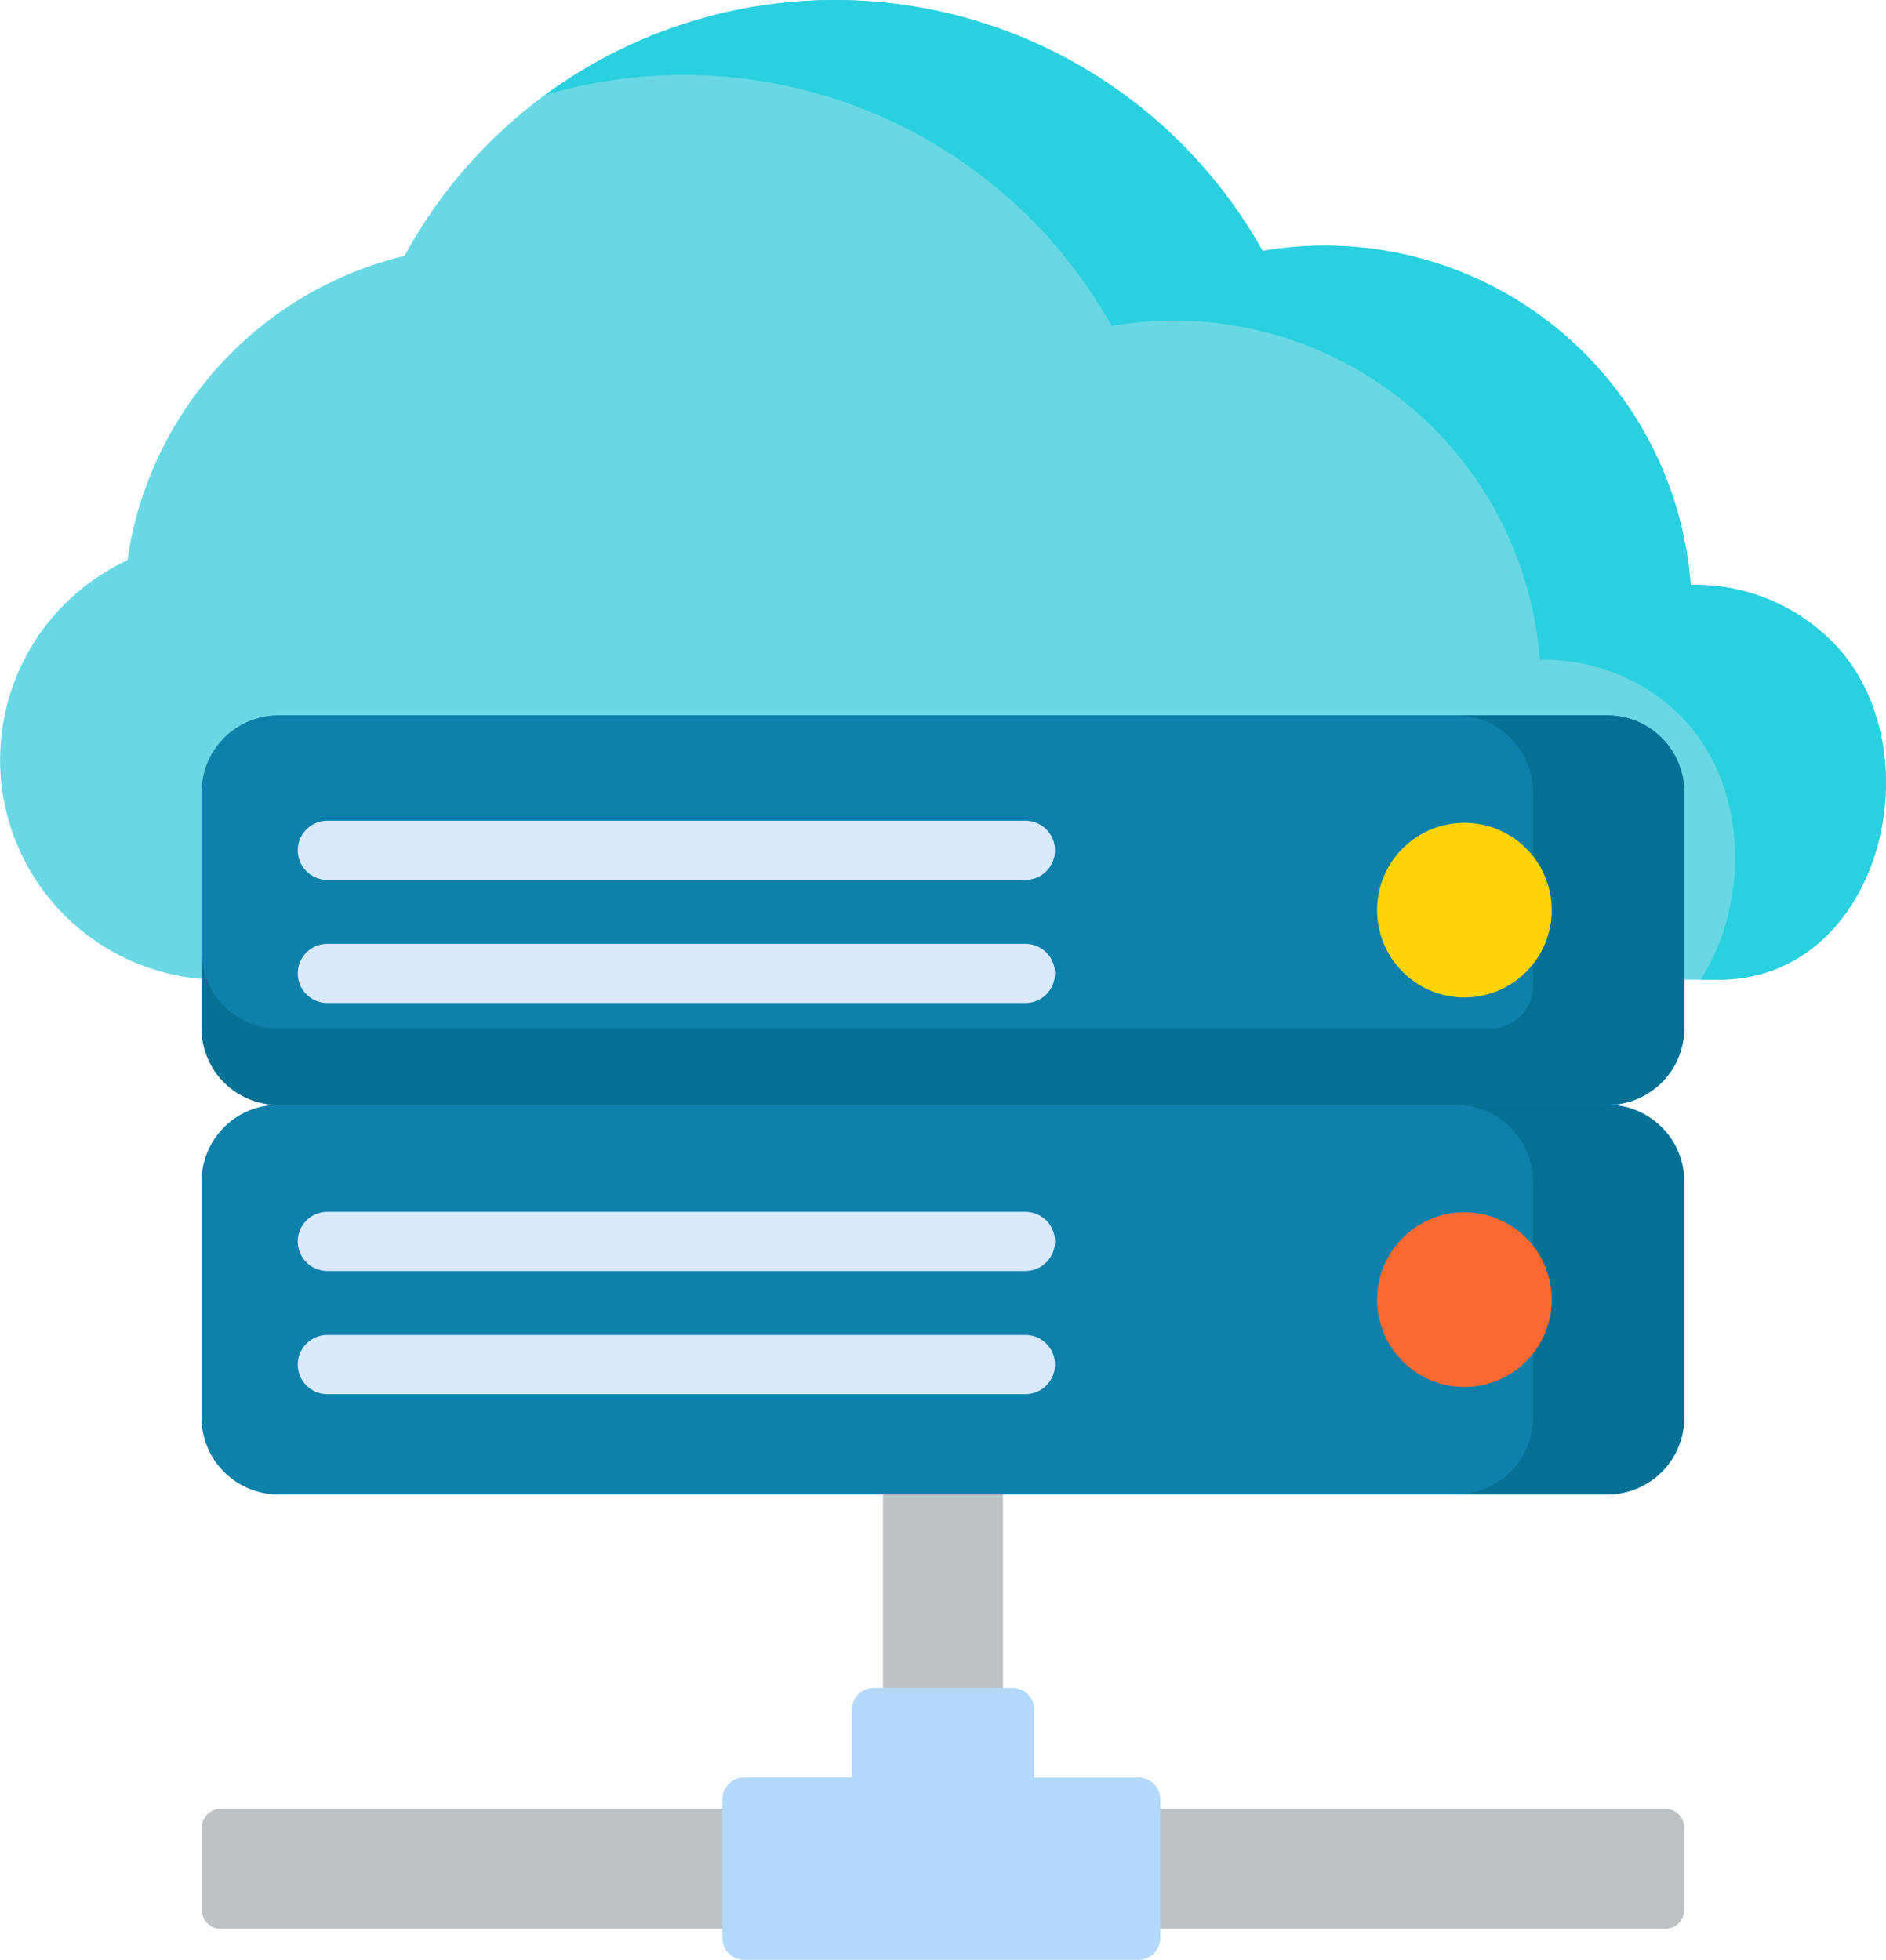 <svg xmlns="http://www.w3.org/2000/svg" width="57.74" height="60" viewBox="0 0 57.74 60">
  <g id="cloud" transform="translate(-9.643)">
    <path id="Path_14610" data-name="Path 14610" d="M86.883,370.137v-13.59H83.209v13.59H62.937a.584.584,0,0,0-.584.584v2.506a.584.584,0,0,0,.584.584h44.219a.584.584,0,0,0,.584-.584v-2.506a.584.584,0,0,0-.584-.584Z" transform="translate(-46.533 -314.764)" fill="#bfc2c5"/>
    <path id="Path_14611" data-name="Path 14611" d="M198.354,448.6v-4.247a.667.667,0,0,1,.667-.667h3.3V441.61a.667.667,0,0,1,.667-.667h4.247a.667.667,0,0,1,.667.667v2.079h3.192a.667.667,0,0,1,.667.667V448.6a.667.667,0,0,1-.667.667H199.021A.667.667,0,0,1,198.354,448.6Z" transform="translate(-166.596 -389.27)" fill="#b3d8fb"/>
    <path id="Path_14612" data-name="Path 14612" d="M65.73,19.64A5.909,5.909,0,0,0,61.4,17.907,11.23,11.23,0,0,0,48.3,7.682a15,15,0,0,0-26.271.149,11.246,11.246,0,0,0-8.487,9.322,6.733,6.733,0,0,0,2.838,12.839l0,0H62.258C67.274,29.995,68.96,22.869,65.73,19.64Z" fill="#69d8e4"/>
    <path id="Path_14613" data-name="Path 14613" d="M107.739,196.478v-7.222a2.35,2.35,0,0,0-2.35-2.35H64.7a2.35,2.35,0,0,0-2.35,2.35v7.222a2.35,2.35,0,0,0,2.35,2.35,2.35,2.35,0,0,0-2.35,2.35V208.4a2.35,2.35,0,0,0,2.35,2.35h40.686a2.35,2.35,0,0,0,2.35-2.35v-7.222a2.35,2.35,0,0,0-2.35-2.35A2.35,2.35,0,0,0,107.739,196.478Z" transform="translate(-46.533 -165.003)" fill="#0e80ac"/>
    <path id="Path_14614" data-name="Path 14614" d="M107.739,196.478v-7.222a2.35,2.35,0,0,0-2.35-2.35H64.7a2.35,2.35,0,0,0-2.35,2.35v7.222a2.35,2.35,0,0,0,2.35,2.35,2.35,2.35,0,0,0-2.35,2.35V208.4a2.35,2.35,0,0,0,2.35,2.35h40.686a2.35,2.35,0,0,0,2.35-2.35v-7.222a2.35,2.35,0,0,0-2.35-2.35A2.35,2.35,0,0,0,107.739,196.478Z" transform="translate(-46.533 -165.003)" fill="#0e80ac"/>
    <path id="Path_14615" data-name="Path 14615" d="M191.418,19.64a5.909,5.909,0,0,0-4.326-1.733A11.23,11.23,0,0,0,173.984,7.682a15,15,0,0,0-21.969-4.772,15.01,15.01,0,0,1,17.349,7.068A11.23,11.23,0,0,1,182.471,20.2a5.908,5.908,0,0,1,4.326,1.733c2.056,2.056,2.119,5.689.6,8.06h.548c5.016,0,6.7-7.125,3.472-10.355Z" transform="translate(-125.688)" fill="#29d0df"/>
    <path id="Path_14616" data-name="Path 14616" d="M394.707,288.64h-4.631a2.35,2.35,0,0,1,2.35,2.35v7.222a2.35,2.35,0,0,1-2.35,2.35h4.631a2.35,2.35,0,0,0,2.35-2.35V290.99A2.35,2.35,0,0,0,394.707,288.64Z" transform="translate(-335.851 -254.815)" fill="#057195"/>
    <path id="Path_14617" data-name="Path 14617" d="M109.72,318.39H88.349a.905.905,0,0,1,0-1.811H109.72a.905.905,0,0,1,0,1.811Z" transform="translate(-68.684 -279.48)" fill="#d8eafb"/>
    <path id="Path_14618" data-name="Path 14618" d="M109.72,350.556H88.349a.905.905,0,1,1,0-1.811H109.72a.905.905,0,1,1,0,1.811Z" transform="translate(-68.684 -307.876)" fill="#d8eafb"/>
    <path id="Path_14619" data-name="Path 14619" d="M372.083,322.041a2.673,2.673,0,1,1,2.673-2.673A2.676,2.676,0,0,1,372.083,322.041Z" transform="translate(-317.607 -279.581)" fill="#fa6931"/>
    <path id="Path_14620" data-name="Path 14620" d="M105.389,186.906h-4.631a2.35,2.35,0,0,1,2.35,2.35v5.934a1.306,1.306,0,0,1-1.3,1.3H64.7a2.35,2.35,0,0,1-2.35-2.35v2.336a2.35,2.35,0,0,0,2.35,2.35h40.686a2.35,2.35,0,0,0,2.35-2.35v-7.222A2.35,2.35,0,0,0,105.389,186.906Z" transform="translate(-46.533 -165.003)" fill="#057195"/>
    <path id="Path_14621" data-name="Path 14621" d="M372.083,220.29a2.673,2.673,0,1,1,2.673-2.673A2.676,2.676,0,0,1,372.083,220.29Z" transform="translate(-317.607 -189.754)" fill="#fbd307"/>
    <g id="Group_12754" data-name="Group 12754" transform="translate(18.76 25.126)">
      <path id="Path_14622" data-name="Path 14622" d="M109.72,216.216H88.349a.905.905,0,1,1,0-1.811H109.72a.905.905,0,1,1,0,1.811Z" transform="translate(-87.444 -214.405)" fill="#d8eafb"/>
      <path id="Path_14623" data-name="Path 14623" d="M109.72,248.382H88.349a.905.905,0,0,1,0-1.811H109.72a.905.905,0,1,1,0,1.811Z" transform="translate(-87.444 -242.802)" fill="#d8eafb"/>
    </g>
  </g>
</svg>
